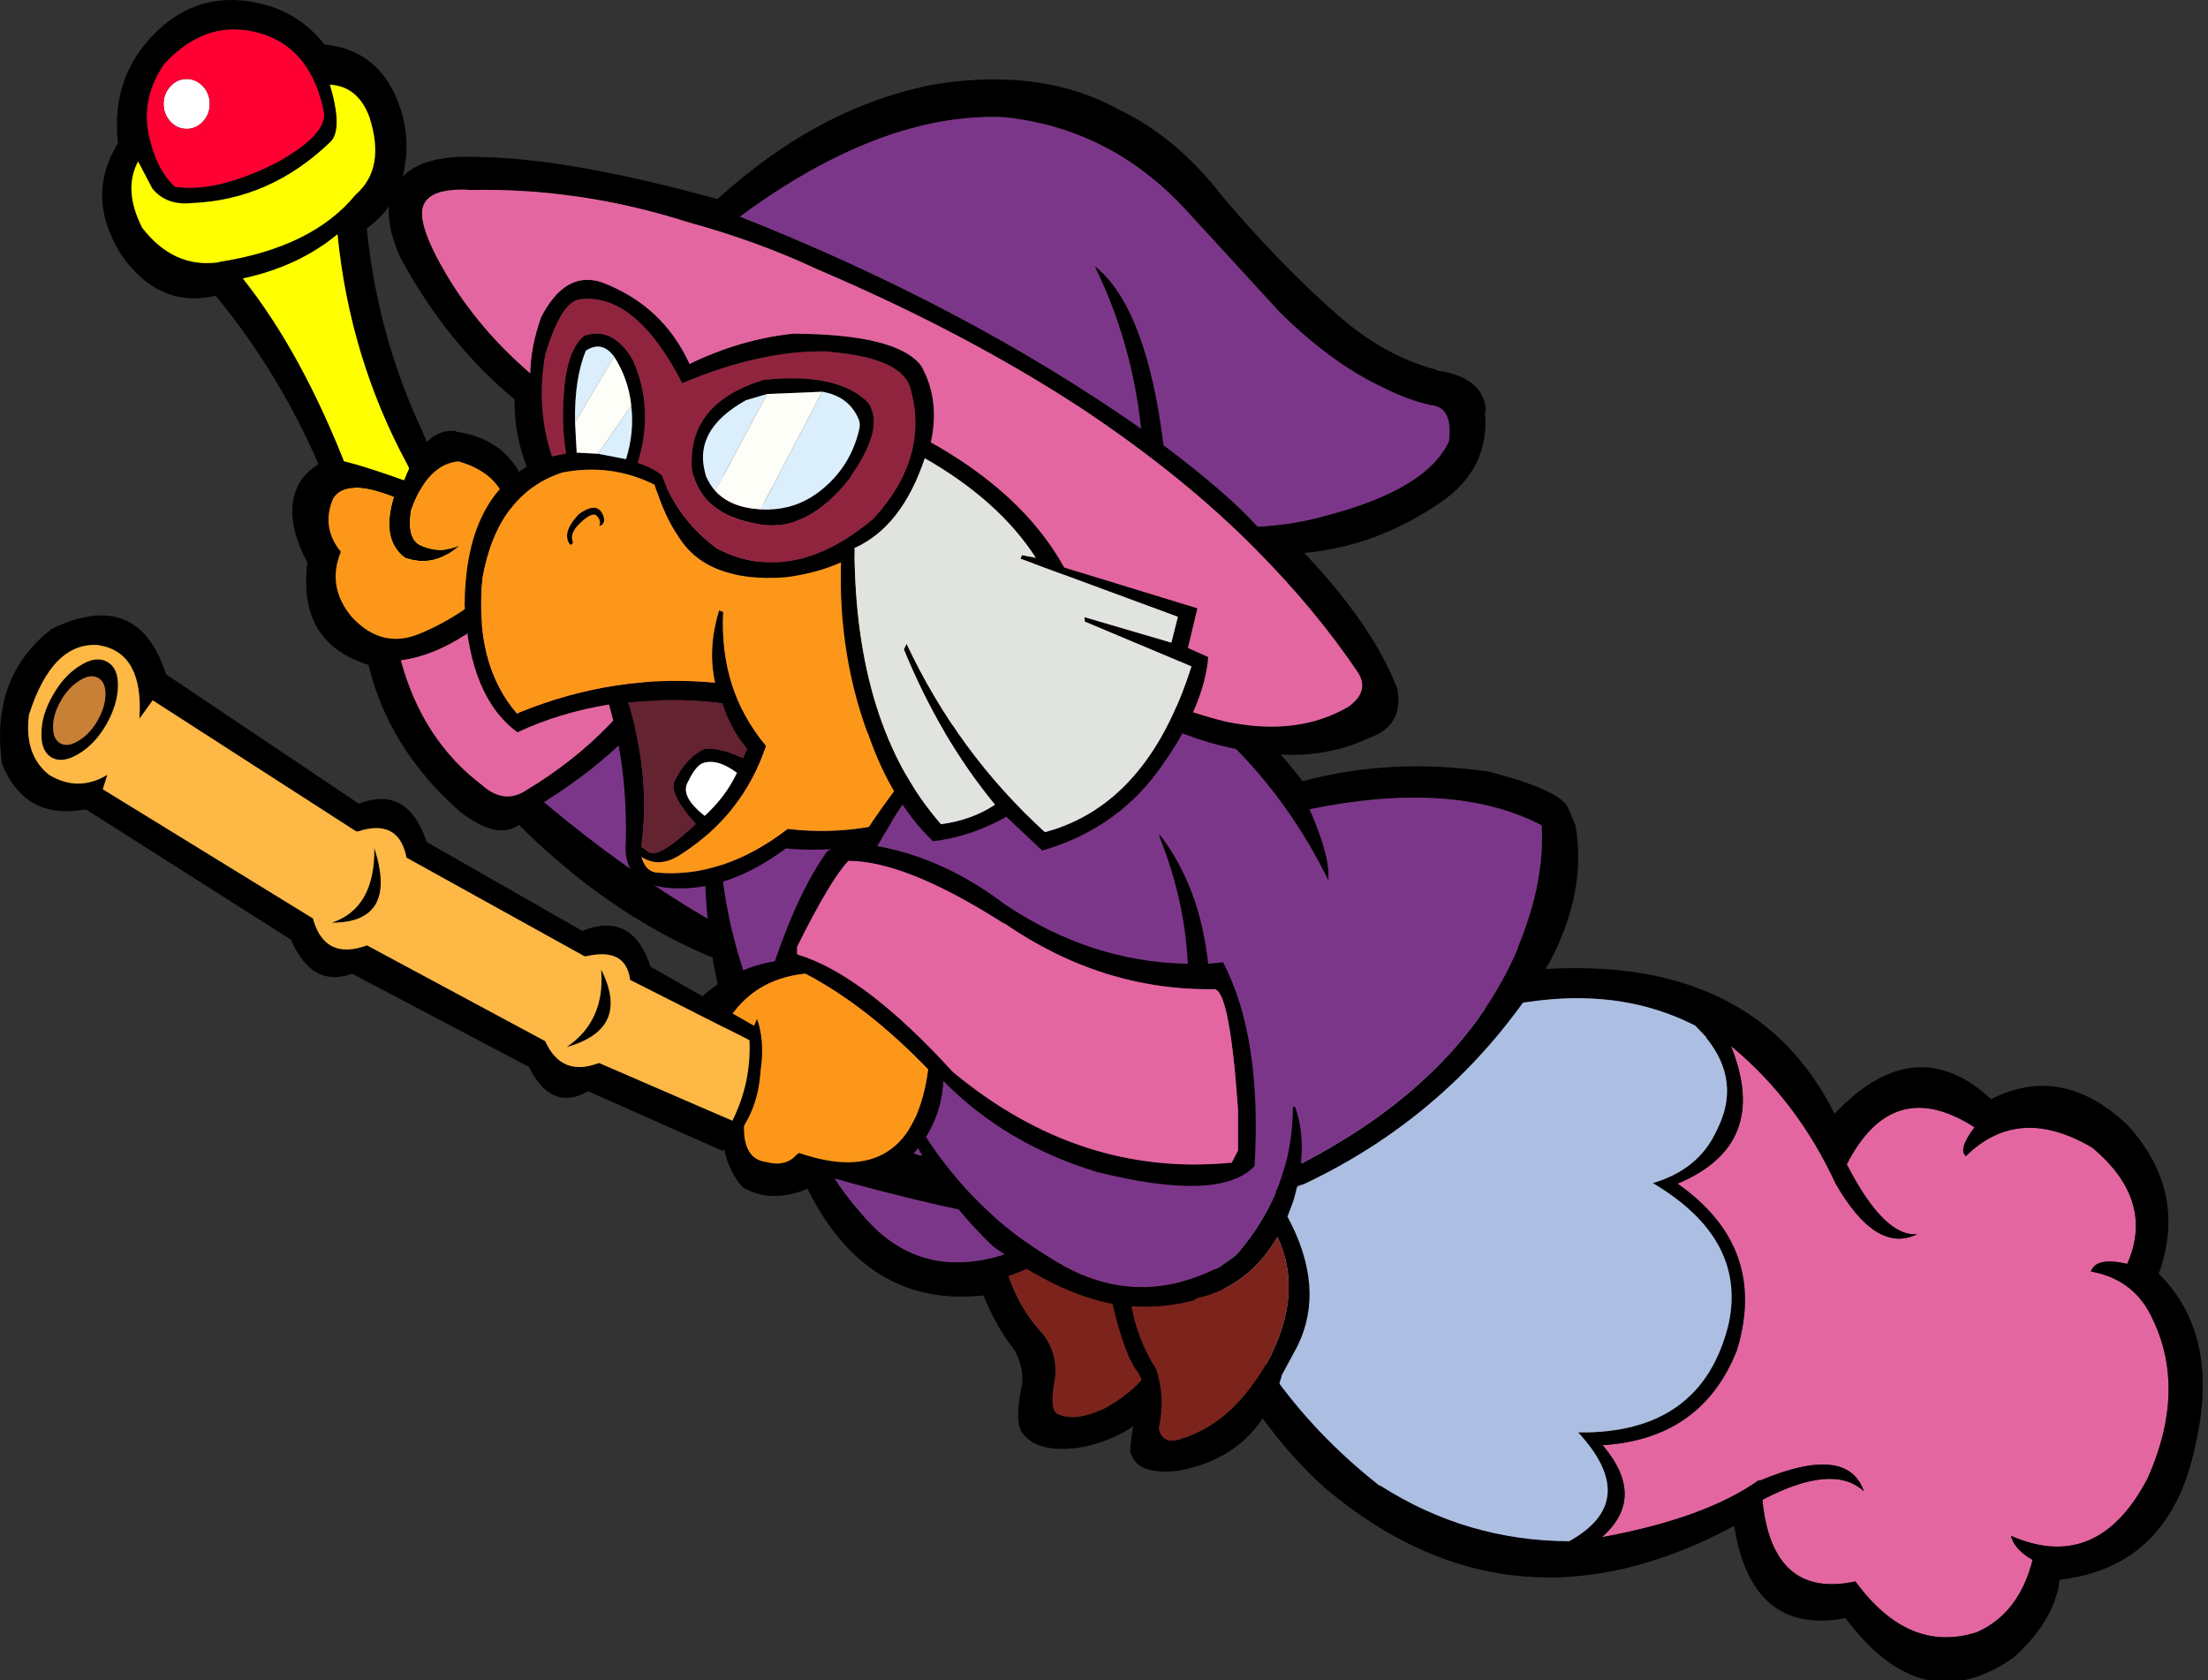 <?xml version="1.0" encoding="UTF-8" standalone="no"?>
<svg
   ffdec:objectType="frame"
   height="34.991"
   width="45.986"
   version="1.1"
   id="svg47"
   xmlns:xlink="http://www.w3.org/1999/xlink"
   xmlns="http://www.w3.org/2000/svg"
   xmlns:svg="http://www.w3.org/2000/svg"
   xmlns:ffdec="https://www.free-decompiler.com/flash">
  <rect width="100%" height="100%" fill="#333333" stroke="none"/>
  <g
     transform="translate(22.895,17.024)"
     id="g10">
    <use
       ffdec:characterId="59"
       height="114.35"
       transform="matrix(0.113,0,0,0.118,-20.77,-17.025)"
       width="71.8"
       xlink:href="#shape0"
       id="use1" />
    <use
       ffdec:characterId="60"
       height="71.8"
       transform="matrix(0.113,0,0,0.118,-6.496,4.679)"
       width="77.5"
       xlink:href="#shape1"
       id="use2" />
    <use
       ffdec:characterId="61"
       height="98.65"
       transform="matrix(0.113,0,0,0.118,-16.807,-8.053)"
       width="129.65"
       xlink:href="#shape2"
       id="use3" />
    <use
       ffdec:characterId="62"
       height="126"
       transform="matrix(0.113,0,0,0.118,-7.778,3.136)"
       width="272.2"
       xlink:href="#shape3"
       id="use4" />
    <use
       ffdec:characterId="63"
       height="109.55"
       transform="matrix(0.113,0,0,0.118,-8.225,-4.743)"
       width="161.05"
       xlink:href="#shape4"
       id="use5" />
    <use
       ffdec:characterId="64"
       height="79.65"
       transform="matrix(0.113,0,0,0.118,-4.398,4.223)"
       width="77.65"
       xlink:href="#shape5"
       id="use6" />
    <use
       ffdec:characterId="65"
       height="142.75"
       transform="matrix(0.113,0,0,0.118,-14.8,-15.368)"
       width="202.25"
       xlink:href="#shape6"
       id="use7" />
    <use
       ffdec:characterId="66"
       height="95.3"
       transform="matrix(0.113,0,0,0.118,-8.513,-3.362)"
       width="104.2"
       xlink:href="#shape7"
       id="use8" />
    <use
       ffdec:characterId="67"
       height="72.5"
       transform="matrix(0.113,0,0,0.118,-5.387,-7.866)"
       width="67.75"
       xlink:href="#shape8"
       id="use9" />
    <use
       ffdec:characterId="68"
       height="94.5"
       transform="matrix(0.113,0,0,0.118,-22.896,-4.21)"
       width="140.2"
       xlink:href="#shape9"
       id="use10" />
  </g>
  <defs
     id="defs47">
    <g
       id="shape0"
       transform="translate(35.9,57.15)">
      <path
         d="m -17.3,-41.9 q 1.25,1.3 1.25,3.1 0,1.8 -1.25,3.1 -1.25,1.3 -3,1.3 -1.75,0 -3,-1.3 -1.25,-1.3 -1.25,-3.1 0,-1.8 1.25,-3.1 1.25,-1.3 3,-1.3 1.75,0 3,1.3"
         fill="#ffffff"
         fill-rule="evenodd"
         stroke="none"
         id="path10" />
      <path
         d="m -17.3,-41.9 q -1.25,-1.3 -3,-1.3 -1.75,0 -3,1.3 -1.25,1.3 -1.25,3.1 0,1.8 1.25,3.1 1.25,1.3 3,1.3 1.75,0 3,-1.3 1.25,-1.3 1.25,-3.1 0,-1.8 -1.25,-3.1 m -10.1,8.1 q -1.15,-6.35 2.95,-12.05 8.2,-8.55 18.65,-5.15 8.55,2.95 10.8,13.6 0.7,4 -8.85,9.05 -11.05,5.3 -18.6,4.2 -3.55,-3.05 -4.95,-9.65"
         fill="#ff0033"
         fill-rule="evenodd"
         stroke="none"
         id="path11" />
      <path
         d="m -34,-30.1 1.05,-1.8 q -1.45,-11.85 7.3,-19.85 7.55,-6.85 17.8,-5 7.95,1.4 12.95,7.45 9.6,0.95 13.35,9.65 2.95,6.85 1,13.85 -1.6,5.6 -6.55,8.95 1.95,19 10.35,36.05 L 35.9,47.25 Q 33.2,56.1 24,57.1 L 17.15,56.8 5.1,27.3 Q -2.45,9.6 -14.95,-4.95 q -8.85,1.95 -15.1,-4.5 -2.6,-2.6 -4.15,-6.05 -3.45,-7.45 0.2,-14.6 m 4.75,1.45 q -2.8,5 0.75,11.7 5.8,7.2 14.1,6.1 l 0.25,-0.1 q 17.05,-2.55 25,-11.85 5.6,-4.65 2.5,-13.75 -2.1,-5.35 -7.25,-5.65 2.45,7.9 0.1,10.1 -11.1,10.25 -25.6,10.8 -4.7,0.45 -7.25,-2.6 l -2.6,-4.75 m 1.85,-5.15 q 1.4,6.6 4.95,9.65 7.55,1.1 18.6,-4.2 Q 5.7,-33.4 5,-37.4 2.75,-48.05 -5.8,-51 q -10.45,-3.4 -18.65,5.15 -4.1,5.7 -2.95,12.05 M 30.25,45.95 20.4,24.9 Q 9.75,6.05 7.5,-15.8 0.3,-10.1 -9.95,-8 1.05,5.25 9.45,26.1 l 10.2,24.35 q 7.95,1.7 10.6,-4.5"
         fill="#000000"
         fill-rule="evenodd"
         stroke="none"
         id="path12" />
      <path
         d="m -29.25,-28.65 2.6,4.75 q 2.55,3.05 7.25,2.6 14.5,-0.55 25.6,-10.8 2.35,-2.2 -0.1,-10.1 5.15,0.3 7.25,5.65 3.1,9.1 -2.5,13.75 -7.95,9.3 -25,11.85 l -0.25,0.1 q -8.3,1.1 -14.1,-6.1 -3.55,-6.7 -0.75,-11.7 m 59.5,74.6 q -2.65,6.2 -10.6,4.5 L 9.45,26.1 Q 1.05,5.25 -9.95,-8 0.3,-10.1 7.5,-15.8 9.75,6.05 20.4,24.9 l 9.85,21.05"
         fill="#ffff00"
         fill-rule="evenodd"
         stroke="none"
         id="path13" />
    </g>
    <g
       id="shape1"
       transform="translate(27.75,-1.1)">
      <path
         d="m 13,42.4 q 2.15,5.8 5.7,9.5 3.55,3.7 2.85,8.75 -1.1,5.55 0.6,6.1 3.1,1.4 8.5,-1 9.45,-4.85 12.15,-14.3 8.8,-18 -13.6,-22.2 -4.35,9.2 -16.2,13.15 m -40.65,-35 q 5.1,14.95 13.5,23.9 10.45,12.2 26.6,7.2 Q 27.6,31 29,18.25 q 0.65,-2.65 0.5,-6.1 h 0.05 q 3.4,8.15 1.2,14.2 Q 58.2,30.4 46,56.2 43.35,64.9 36.4,68.65 31.75,71.75 25.8,72.7 18.1,73.6 15.5,70 14.1,68 15.4,62 l 0.05,-0.25 Q 15.95,58.85 14.2,55.6 10.65,51.2 8.4,45.8 -13.3,48.05 -24.2,26.65 -28.15,17 -27.7,7.4 h 0.05"
         fill="#000000"
         fill-rule="evenodd"
         stroke="none"
         id="path14" />
      <path
         d="M 29.5,12.15 Q 29.65,15.6 29,18.25 27.6,31 12.45,38.5 -3.7,43.5 -14.15,31.3 -22.55,22.35 -27.65,7.4 9.7,-7.25 29.5,12.15"
         fill="#7c3689"
         fill-rule="evenodd"
         stroke="none"
         id="path15" />
      <path
         d="m 13,42.4 q 11.85,-3.95 16.2,-13.15 22.4,4.2 13.6,22.2 -2.7,9.45 -12.15,14.3 -5.4,2.4 -8.5,1 -1.7,-0.55 -0.6,-6.1 Q 22.25,55.6 18.7,51.9 15.15,48.2 13,42.4"
         fill="#7c241c"
         fill-rule="evenodd"
         stroke="none"
         id="path16" />
    </g>
    <g
       id="shape2"
       transform="translate(121.8,85.85)">
      <path
         d="m -16.95,12.65 -5.55,0.15 h -0.25 q -31.15,-4.3 -57.3,-29.1 -3.9,2.75 -10.75,-2.25 -13.2,-11.1 -16.95,-25.95 l -0.05,-0.05 q -12.95,-3.85 -11.25,-17.7 l 0.05,-0.3 q -3.45,-6.2 -2.65,-10.9 0.8,-4.75 5.8,-7.1 l 1.5,-0.25 q 2.75,0.15 13.15,3.7 3.8,-9.3 9.4,-8.7 l 0.2,0.1 q 10.15,1.45 13.05,10.4 l 0.1,0.25 q 4.2,2.1 3.4,8.25 15.6,-12.9 32.1,-14.4 11.6,3.55 14.4,13.9 1.6,2.8 -1.1,5.65 11.25,18.5 24.1,28.35 l 2.6,3.1 q -21.7,-13.6 -30.7,-29.4 l -0.05,-0.1 q -8.05,1.55 -15.95,14.1 -6.75,13.85 -25.75,25.3 29.7,23.85 58.45,32.95 m -16.1,-76.45 q 2.6,-1.9 0.25,-6.75 -4.6,-6.45 -11.4,-8.4 l -0.2,0.15 q -17.85,4.9 -32.15,17.75 -13.7,14.35 -25.25,15.7 4,14.1 15,22.05 4.05,3.45 8.1,0.9 17.3,-10 25.75,-25.35 l 0.2,-0.25 q 9.25,-12.75 19.7,-15.8 m -49.1,-8.85 q -1.8,-5.85 -9.05,-7.8 -5.75,0.55 -8.7,8.65 -0.9,5.45 2.2,6.35 3.3,1.3 6.6,-0.1 -4.6,3.95 -9.95,2.1 -4.45,-3.2 -2.05,-10.7 -8.9,-3.4 -11.2,0.3 -2.2,5.1 1.45,9.35 -2.65,6.2 2.05,11.55 5.5,5.65 12.4,2.95 10.75,-4.25 18.8,-13.55 1.35,-4.8 -2.55,-9.1"
         fill="#000000"
         fill-rule="evenodd"
         stroke="none"
         id="path17" />
      <path
         d="M -16.95,12.65 Q -45.7,3.55 -75.4,-20.3 q 19,-11.45 25.75,-25.3 7.9,-12.55 15.95,-14.1 l 0.05,0.1 q 9,15.8 30.7,29.4 Q 9.6,-15.85 7.6,-2.25 l 0.1,0.2 q -0.25,13.2 -24.65,14.7"
         fill="#7c3689"
         fill-rule="evenodd"
         stroke="none"
         id="path18" />
      <path
         d="m -33.05,-63.8 q -10.45,3.05 -19.7,15.8 l -0.2,0.25 q -8.45,15.35 -25.75,25.35 -4.05,2.55 -8.1,-0.9 -11,-7.95 -15,-22.05 11.55,-1.35 25.25,-15.7 14.3,-12.85 32.15,-17.75 l 0.2,-0.15 q 6.8,1.95 11.4,8.4 2.35,4.85 -0.25,6.75"
         fill="#e466a1"
         fill-rule="evenodd"
         stroke="none"
         id="path19" />
      <path
         d="m -82.15,-72.65 q 3.9,4.3 2.55,9.1 -8.05,9.3 -18.8,13.55 -6.9,2.7 -12.4,-2.95 -4.7,-5.35 -2.05,-11.55 -3.65,-4.25 -1.45,-9.35 2.3,-3.7 11.2,-0.3 -2.4,7.5 2.05,10.7 5.35,1.85 9.95,-2.1 -3.3,1.4 -6.6,0.1 -3.1,-0.9 -2.2,-6.35 2.95,-8.1 8.7,-8.65 7.25,1.95 9.05,7.8"
         fill="#fd971a"
         fill-rule="evenodd"
         stroke="none"
         id="path20" />
    </g>
    <g
       id="shape3"
       transform="translate(136.1,63)">
      <path
         d="m 94.05,-34.9 q -3.1,3.9 -1.6,5.1 9.7,-9.2 23.3,-1.5 11.6,9.3 6.45,20.5 -5.8,-1.25 -6.7,1.35 7.6,1.3 11,7.65 l 0.25,0.5 q 6.5,12.65 -0.8,28.35 -9.2,16.85 -25.2,10.15 0.65,2.45 4,4.25 Q 102.25,50.9 94.5,54.2 81.9,58.1 72.1,45.25 56.75,48.4 54.95,30.85 68,24.3 73.65,29.35 q -3,-8.4 -19.15,-1.9 L 54.25,27.4 q -9.85,6.7 -28.9,10.05 8.35,-7 0.15,-16.25 18.3,-1.1 24.75,-16.75 5.8,-18.2 -10.95,-29.4 17.2,-6.85 9.85,-24.3 12.2,9.6 19.3,24.3 7.5,12.5 15.05,8.9 -6.05,0.6 -13,-12.3 8.45,-15.85 23.55,-6.55"
         fill="#e466a1"
         fill-rule="evenodd"
         stroke="none"
         id="path21" />
      <path
         d="m 94.05,-34.9 q -15.1,-9.3 -23.55,6.55 6.95,12.9 13,12.3 -7.55,3.6 -15.05,-8.9 -7.1,-14.7 -19.3,-24.3 7.35,17.45 -9.85,24.3 16.75,11.2 10.95,29.4 Q 43.8,20.1 25.5,21.2 33.7,30.45 25.35,37.45 44.4,34.1 54.25,27.4 l 0.25,0.05 q 16.15,-6.5 19.15,1.9 -5.65,-5.05 -18.7,1.5 1.8,17.55 17.15,14.4 9.8,12.85 22.4,8.95 7.75,-3.3 10.25,-12.75 -3.35,-1.8 -4,-4.25 16,6.7 25.2,-10.15 7.3,-15.7 0.8,-28.35 l -0.25,-0.5 q -3.4,-6.35 -11,-7.65 0.9,-2.6 6.7,-1.35 5.15,-11.2 -6.45,-20.5 -13.6,-7.7 -23.3,1.5 -1.5,-1.2 1.6,-5.1 m -223.8,-15.65 -0.25,-2.75 q 56.15,18.6 81.25,13 14.8,-16.45 63,-22.4 l 1,-0.15 q 38.55,-2.05 53,25.55 14.9,-15 28.85,-2.55 13.05,-6.4 25.15,4.55 11.2,11.8 5.75,26.25 11.45,10.85 6.75,30.25 -4.55,21.45 -24.95,23.75 h -0.05 q -0.95,7.2 -8.4,13.65 Q 84.5,70.05 70.25,51.7 L 69.8,51.8 Q 52.9,54.6 49.75,35.45 8.7,56.55 -25.75,28.7 -44,12.85 -53.05,-14.95 l -0.05,-0.1 h -0.15 q -34.7,-1.6 -82.85,-16.65 1.5,-1.7 2.65,-3.55 43,14.85 81,16.95 h 0.05 l 0.2,-0.35 q 4.2,-7.95 2.95,-17.85 -40.25,2.7 -80.5,-14.05 m 174.3,-0.2 0.5,0.45 -0.45,-0.5 -2.05,-2.05 q -12.7,-6.2 -28.55,-4.45 -38.55,4.6 -59.5,21 3.4,9.75 -2.85,19.55 l -0.05,0.25 q 9.1,27 32.65,44.75 l 0.3,0.1 q 15.95,9.75 34.8,9.8 13.3,-7.1 1.65,-19.2 22.85,0.3 27.75,-19.25 3.3,-14.95 -14,-24.75 8.5,-2.4 11.75,-9.25 l 0.05,-0.1 q 4.6,-8.6 -2,-16.35"
         fill="#000000"
         fill-rule="evenodd"
         stroke="none"
         id="path22" />
      <path
         d="m 44.6,-50.8 -0.05,0.05 q 6.6,7.75 2,16.35 l -0.05,0.1 q -3.25,6.85 -11.75,9.25 17.3,9.8 14,24.75 Q 43.85,19.25 21,18.95 32.65,31.05 19.35,38.15 0.5,38.1 -15.45,28.35 l -0.3,-0.1 Q -39.3,10.5 -48.4,-16.5 l 0.05,-0.25 q 6.25,-9.8 2.85,-19.55 20.95,-16.4 59.5,-21 15.85,-1.75 28.55,4.45 l 2.05,2.05"
         fill="#acbfe3"
         fill-rule="evenodd"
         stroke="none"
         id="path23" />
      <path
         d="m -133.45,-35.25 q 4.05,-6.55 3.7,-15.3 40.25,16.75 80.5,14.05 1.25,9.9 -2.95,17.85 l -0.2,0.35 h -0.05 q -38,-2.1 -81,-16.95"
         fill="#fdb845"
         fill-rule="evenodd"
         stroke="none"
         id="path24" />
    </g>
    <g
       id="shape4"
       transform="translate(80.5,54.75)">
      <path
         d="m 78.7,-16.25 1.35,3.1 Q 82.2,-1.5 75.25,11.05 58.7,37.2 29.9,50.2 L 28,50.6 29.5,50.4 Q 11.05,55.9 -12,54.55 l -19.5,-1.95 -8.25,-1.3 q -10.05,-1.55 -17.8,-7.25 -5.95,-4.4 -14.05,-14.4 -8.9,-11.75 -8.9,-39.6 v -0.15 q 7.2,-54.75 65.25,-42.35 29.35,11.65 45,31.5 16.2,-4.2 34.35,-1.7 l 0.4,0.1 q 12.9,3.3 14.2,6.3 M 69.4,8.6 69.45,8.3 q 5,-11.55 4.35,-21.5 h -0.05 q -16.1,-8 -42.7,-2.8 3.9,8.45 3.45,12.55 -13.85,-27.15 -43.75,-41.75 -22.45,-9 -46.5,-0.8 -19.3,13.9 -21.5,41.3 4.5,35.15 30.7,47.9 l 5.8,1.85 q 18.3,3.7 35.85,3.8 14.9,0.1 34.9,-2.5 L 30.15,46.2 Q 59.15,31.65 69.4,8.6"
         fill="#000000"
         fill-rule="evenodd"
         stroke="none"
         id="path25" />
      <path
         d="M 69.4,8.6 Q 59.15,31.65 30.15,46.2 L 30,46.35 q -20,2.6 -34.9,2.5 -17.55,-0.1 -35.85,-3.8 l -5.8,-1.85 q -26.2,-12.75 -30.7,-47.9 2.2,-27.4 21.5,-41.3 24.05,-8.2 46.5,0.8 29.9,14.6 43.75,41.75 0.45,-4.1 -3.45,-12.55 26.6,-5.2 42.7,2.8 h 0.05 q 0.65,9.95 -4.35,21.5 L 69.4,8.6"
         fill="#7c3689"
         fill-rule="evenodd"
         stroke="none"
         id="path26" />
    </g>
    <g
       id="shape5"
       transform="translate(38.8,-0.2)">
      <path
         d="m 35.8,15.45 q 0,14.65 -10.35,26.1 l -0.7,0.55 -2.45,1.65 q -15.8,7.7 -30.7,-1.3 l -0.35,-0.2 Q -28.2,31.15 -38.15,9.5 -8.65,-11.75 35.8,15.45"
         fill="#7c3689"
         fill-rule="evenodd"
         stroke="none"
         id="path27" />
      <path
         d="m 10.55,61.7 0.05,0.05 q 1.7,5 0.55,10.3 v 0.4 q 0.8,2.85 4.4,1.5 Q 25.2,71 31.75,59.4 l 0.1,-0.25 q 5.75,-11.3 1.1,-20.7 -5.3,8.75 -15,10.85 l -0.3,0.3 Q 12,51.1 6.1,50.7 q 1.05,5.75 4.45,11 M -38.15,9.5 q 9.95,21.65 29.4,32.75 l 0.35,0.2 q 14.9,9 30.7,1.3 l 2.45,-1.65 0.7,-0.55 Q 35.8,30.1 35.8,15.45 h 0.4 q 2.65,7.1 -0.35,16.75 l -1.05,2.65 q 7.05,12.55 1.9,22.75 l -2.9,5.15 Q 29.65,77.1 14.7,79.7 7.05,80.55 5.9,76.5 L 5.8,76.45 Q 6.05,71.55 7.6,68.2 9.15,64.8 6.95,61.95 4.75,59.05 2.55,50.25 -7.6,48.45 -19.65,39.95 -34.7,26.05 -38.8,8.1 l 0.65,1.4"
         fill="#000000"
         fill-rule="evenodd"
         stroke="none"
         id="path28" />
      <path
         d="M 10.55,61.7 Q 7.15,56.45 6.1,50.7 12,51.1 17.65,49.6 l 0.3,-0.3 q 9.7,-2.1 15,-10.85 4.65,9.4 -1.1,20.7 l -0.1,0.25 Q 25.2,71 15.55,73.95 q -3.6,1.35 -4.4,-1.5 v -0.4 Q 12.3,66.75 10.6,61.75 L 10.55,61.7"
         fill="#7c241c"
         fill-rule="evenodd"
         stroke="none"
         id="path29" />
    </g>
    <g
       id="shape6"
       transform="translate(104.1,126.35)">
      <path
         d="m 42.8,-103.4 0.15,0.15 17.2,17.95 q 9.7,9.2 19.4,13.45 4,1.95 8.35,2.95 4.2,0.25 3.45,6.35 -4,8.55 -22.9,13.25 -5.75,1.55 -12.4,1.9 -5.6,-5.95 -17.35,-14.4 -3.15,-24.3 -12.65,-31.6 6.85,13.4 8.55,28.7 -32.25,-21.6 -74,-37.45 25.95,-18.35 48.5,-17.6 19.75,1.9 33.7,16.35"
         fill="#7c3689"
         fill-rule="evenodd"
         stroke="none"
         id="path30" />
      <path
         d="m 42.8,-103.4 q -13.95,-14.45 -33.7,-16.35 -22.55,-0.75 -48.5,17.6 41.75,15.85 74,37.45 -1.7,-15.3 -8.55,-28.7 9.5,7.3 12.65,31.6 11.75,8.45 17.35,14.4 6.65,-0.35 12.4,-1.9 18.9,-4.7 22.9,-13.25 0.75,-6.1 -3.45,-6.35 -4.35,-1 -8.35,-2.95 -9.7,-4.25 -19.4,-13.45 l -17.2,-17.95 -0.15,-0.15 m -12.35,-17.65 q 10.6,4.8 19.1,15.3 10.35,11.75 21,20.75 8.7,7.4 18.35,9.85 l 0.2,0.15 q 8.5,1.15 9.05,7 l -0.2,0.35 q 0.95,9.9 -8.05,15.85 -11.75,7.8 -25.25,9 12.75,12.9 17.15,24 1.25,6.45 -5.15,8.65 -7.9,3.5 -16.75,2.9 -8.95,-0.5 -17.1,-3.5 -9.55,-3.2 -17.2,-8.2 -5.7,15.45 -32.1,25.1 -12,4.3 -24.4,3.2 -10.25,7.3 -20.2,7.05 -10,-0.25 -9.3,-8.05 0.35,-13.1 -3.1,-24.4 -9.2,1.45 -16.85,4.9 -8.85,-6.15 -9.75,-22.5 0.15,-17.95 11.45,-24.35 -2.35,-5.85 -2.25,-11.9 -12.4,-9.8 -20.95,-24.85 -4.55,-9.5 0.1,-14.25 4,-4.25 14.75,-3.65 16.35,0.25 43.5,7.4 19.15,-16.65 40.65,-20.35 19.5,-2.8 33.3,4.55 m -4.5,97.95 q 12.15,7.3 24.35,10.1 13.2,2.6 22.55,-2.7 4,-2.8 1.55,-6.2 Q 66.75,-32.75 55.9,-43.25 42.6,-56.2 23.7,-68.25 2.25,-81.7 -25.2,-92.9 q -10.9,-4.9 -23.65,-8.25 -20.05,-6.15 -40.5,-5.7 l -0.25,-0.05 q -7,-0.25 -8.15,2.9 -1.15,3.2 4.25,12 6,9.7 15.5,17.5 0.05,-4.65 2,-9.9 4.4,-8.2 11.05,-6.2 11.35,4.05 16.3,14.45 9.35,-4.35 19.1,-5.35 19.35,0.1 23.65,5.75 3.65,6.3 1.5,14.4 19.15,9.65 24.8,22.35 4.3,8.1 5.55,15.9 M 22.9,-21 Q 20.5,-31.7 15.2,-40.4 9.6,-50.65 -5.15,-58.25 -11.45,-40.8 -31,-38.5 q -14.5,1 -19.75,-7.25 -2.45,-3.35 -4.35,-9.1 -8.05,-3.8 -16.95,-2.15 -11.95,3.7 -14.75,18.6 -1.6,15.1 6.35,23.95 l 0.55,-0.25 q 17.6,-6.85 35.95,-5.2 -1.4,-6.1 0.75,-12.75 l 0.75,0.25 q -0.7,13.9 7.9,23.65 -4.2,12.05 -15.6,19.1 -4.05,2.6 -7.35,0.5 0.7,2.45 2.65,2.75 12.35,1.1 24.3,-7.7 18.9,2.15 36.45,-8.6 11.95,-8.5 17,-18.3 m -45.65,-57.35 q -12.4,-0.4 -27.25,5.6 -8.65,-16.1 -18.95,-14.8 -3.4,0.5 -6.3,9.8 -1.7,9.4 1.25,17.9 l 2.6,-0.5 q -0.85,-4.8 -0.45,-10.15 0.5,-8.15 3.85,-10.65 5.25,-1.65 8.9,4.3 4,8.65 0.9,18.15 2.65,0.8 4.4,2.15 l 0.05,0.05 q 2.9,7.75 10.15,12.9 13.75,6.85 28.8,-5.2 10.3,-10.7 6.95,-22.75 -1.3,-5.6 -14.7,-6.7 l -0.2,-0.1 m -12.8,27.85 q 6.45,0.4 11.5,-3.65 5.15,-4.1 6.7,-10.55 0.2,-0.95 -0.15,-1.75 -1.8,-4 -6.7,-4.8 l -10.15,0.4 -3.9,1.1 q -10.05,5.35 -7.35,13.4 0.65,1.45 1.7,2.6 2.8,2.95 8.35,3.25 m 16.8,-6.1 -0.3,0.55 q -7.8,9.5 -16.55,8.25 l -1,-0.2 q -10,-1.8 -11.6,-9.5 -0.95,-11.7 13.25,-15.85 13.6,-1.35 19.2,4 3.15,4.3 -3,12.75 m -43.8,-20.85 q -2.25,-2.9 -5.2,-1.05 -2.15,4.95 -2,12.65 l 0.3,5.35 3.95,0.2 5.15,0.95 q 1.55,-4.8 0.95,-9.45 v -0.15 q -0.55,-4.65 -3.15,-8.5 m -8,33.3 q -1.85,-2.05 1.45,-5.45 3.5,-2.45 4.55,0.25 l 0.05,0.1 q 0.45,1.45 -0.85,1.75 0.55,-0.95 -0.45,-1.9 -0.8,-0.7 -3.1,1.4 -2,1.85 -1.2,3.4 l -0.45,0.45 m 19.05,41.8 q 1.85,-3.8 4.85,-5.5 1.8,-1.3 7.85,1.3 L -38,-8.2 q -3.3,-3.85 -4.6,-8.05 -8.2,-1.05 -17.35,-0.15 4.2,13.35 2.4,25.45 l 1.5,1.05 0.1,-0.05 q 1.7,1 8.45,-5 -4.75,-5.05 -4,-7.4 m 5.15,-3.3 q -1.25,0.6 -2.5,3.1 -1.75,2.6 3,6.15 3.85,-3.35 5.95,-7.6 -3.75,-2.65 -6.45,-1.65"
         fill="#000000"
         fill-rule="evenodd"
         stroke="none"
         id="path31" />
      <path
         d="m 22.9,-21 q -5.05,9.8 -17,18.3 -17.55,10.75 -36.45,8.6 -11.95,8.8 -24.3,7.7 -1.95,-0.3 -2.65,-2.75 3.3,2.1 7.35,-0.5 11.4,-7.05 15.6,-19.1 -8.6,-9.75 -7.9,-23.65 l -0.75,-0.25 q -2.15,6.65 -0.75,12.75 -18.35,-1.65 -35.95,5.2 l -0.55,0.25 q -7.95,-8.85 -6.35,-23.95 2.8,-14.9 14.75,-18.6 8.9,-1.65 16.95,2.15 1.9,5.75 4.35,9.1 5.25,8.25 19.75,7.25 19.55,-2.3 25.85,-19.75 14.75,7.6 20.35,17.85 5.3,8.7 7.7,19.4 m -93.45,-23.15 0.45,-0.45 q -0.8,-1.55 1.2,-3.4 2.3,-2.1 3.1,-1.4 1,0.95 0.45,1.9 1.3,-0.3 0.85,-1.75 l -0.05,-0.1 q -1.05,-2.7 -4.55,-0.25 -3.3,3.4 -1.45,5.45"
         fill="#fd971a"
         fill-rule="evenodd"
         stroke="none"
         id="path32" />
      <path
         d="M 25.95,-23.1 Q 24.7,-30.9 20.4,-39 14.75,-51.7 -4.4,-61.35 q 2.15,-8.1 -1.5,-14.4 -4.3,-5.65 -23.65,-5.75 -9.75,1 -19.1,5.35 -4.95,-10.4 -16.3,-14.45 -6.65,-2 -11.05,6.2 -1.95,5.25 -2,9.9 -9.5,-7.8 -15.5,-17.5 -5.4,-8.8 -4.25,-12 1.15,-3.15 8.15,-2.9 l 0.25,0.05 q 20.45,-0.45 40.5,5.7 12.75,3.35 23.65,8.25 27.45,11.2 48.9,24.65 18.9,12.05 32.2,25 10.85,10.5 18.5,21.35 2.45,3.4 -1.55,6.2 -9.35,5.3 -22.55,2.7 -12.2,-2.8 -24.35,-10.1"
         fill="#e466a1"
         fill-rule="evenodd"
         stroke="none"
         id="path33" />
      <path
         d="m -22.75,-78.35 0.2,0.1 q 13.4,1.1 14.7,6.7 3.35,12.05 -6.95,22.75 -15.05,12.05 -28.8,5.2 -7.25,-5.15 -10.15,-12.9 l -0.05,-0.05 q -1.75,-1.35 -4.4,-2.15 3.1,-9.5 -0.9,-18.15 -3.65,-5.95 -8.9,-4.3 -3.35,2.5 -3.85,10.65 -0.4,5.35 0.45,10.15 l -2.6,0.5 q -2.95,-8.5 -1.25,-17.9 2.9,-9.3 6.3,-9.8 10.3,-1.3 18.95,14.8 14.85,-6 27.25,-5.6 m 4,21.75 q 6.15,-8.45 3,-12.75 -5.6,-5.35 -19.2,-4 -14.2,4.15 -13.25,15.85 1.6,7.7 11.6,9.5 l 1,0.2 q 8.75,1.25 16.55,-8.25 l 0.3,-0.55"
         fill="#90243e"
         fill-rule="evenodd"
         stroke="none"
         id="path34" />
      <path
         d="m -24.2,-71.25 q 4.9,0.8 6.7,4.8 0.35,0.8 0.15,1.75 -1.55,6.45 -6.7,10.55 -5.05,4.05 -11.5,3.65 l 11.35,-20.75 m -19.7,17.5 q -1.05,-1.15 -1.7,-2.6 -2.7,-8.05 7.35,-13.4 l 3.9,-1.1 -9.55,17.1 m -25.85,-12.1 q -0.15,-7.7 2,-12.65 2.95,-1.85 5.2,1.05 l -7.2,11.6 m 10.35,-2.95 q 0.6,4.65 -0.95,9.45 l -5.15,-0.95 6.1,-8.5"
         fill="#dbeefb"
         fill-rule="evenodd"
         stroke="none"
         id="path35" />
      <path
         d="m -35.55,-50.5 q -5.55,-0.3 -8.35,-3.25 l 9.55,-17.1 10.15,-0.4 -11.35,20.75 m -27,-26.95 q 2.6,3.85 3.15,8.5 v 0.15 l -6.1,8.5 -3.95,-0.2 -0.3,-5.35 7.2,-11.6"
         fill="#fefef8"
         fill-rule="evenodd"
         stroke="none"
         id="path36" />
      <path
         d="m -51.5,-2.35 q -0.75,2.35 4,7.4 -6.75,6 -8.45,5 l -0.1,0.05 -1.5,-1.05 q 1.8,-12.1 -2.4,-25.45 9.15,-0.9 17.35,0.15 1.3,4.2 4.6,8.05 l -0.8,1.65 q -6.05,-2.6 -7.85,-1.3 -3,1.7 -4.85,5.5"
         fill="#642330"
         fill-rule="evenodd"
         stroke="none"
         id="path37" />
      <path
         d="m -46.35,-5.65 q 2.7,-1 6.45,1.65 -2.1,4.25 -5.95,7.6 -4.75,-3.55 -3,-6.15 1.25,-2.5 2.5,-3.1"
         fill="#ffffff"
         fill-rule="evenodd"
         stroke="none"
         id="path38" />
    </g>
    <g
       id="shape7"
       transform="translate(75.1,2.65)">
      <path
         d="M -17.45,2.65 -16.4,2 Q -2.25,-5.15 7.3,-1.35 15.6,2.3 11.5,28.7 l -0.05,0.25 -0.2,0.1 q 4.75,11.3 5.3,22.6 H 16.3 Q -1.45,51.3 -17.2,41.15 -28.55,32.95 -40.7,30.9 -31.55,15.3 -17.45,2.65"
         fill="#7c3689"
         fill-rule="evenodd"
         stroke="none"
         id="path39" />
      <path
         d="m -17.45,2.65 q -14.1,12.65 -23.25,28.25 12.15,2.05 23.5,10.25 15.75,10.15 33.5,10.5 h 0.25 Q 16,40.35 11.25,29.05 l 0.2,-0.1 q 7.35,9.25 8.85,22.7 l 2.75,-0.25 q 7.2,13.25 5.8,36 H 28.8 q -6.35,6.4 -29,1 -16.85,-4.9 -28.3,-16.05 -0.4,7.35 -5.7,13.05 -6.15,5.9 -14.95,3.85 l -0.35,0.1 q -9.05,5.4 -15.65,1.95 l -0.3,-0.15 q -5.1,-5.45 -3.6,-16.1 -9.9,-9.8 -3.6,-17.9 5.95,-4.8 12.9,-5.9 l 0.2,-0.05 q 4.45,-12.5 9.65,-19.4 l 0.35,-0.2 q 2.5,-1.45 4.85,-0.65 h 0.15 q 13.1,-20 27.1,-28.3 m 38.8,53.5 H 21.3 Q 0.8,56.4 -17.15,44.6 l -0.3,-0.1 q -17.9,-10.95 -28.55,-11 -3.3,3.3 -9.45,15.15 V 50 q 12.25,3.5 28.7,20.75 23.45,18.65 51.4,16 L 25.8,84.6 V 77.4 Q 24.25,56 21.35,56.15 m -88.3,14.5 4.1,-9.25 q 2.7,7.25 -2.35,18.85 l -0.05,0.2 q -0.1,5.7 4.15,6.2 3.55,0.9 5.55,-1.3 l 0.45,-0.3 q 20.75,6.85 23.8,-14.75 -11.35,-11.25 -22.65,-16.9 -9.65,0.95 -14.5,8.6 -1.95,5.8 1.5,8.65"
         fill="#000000"
         fill-rule="evenodd"
         stroke="none"
         id="path40" />
      <path
         d="M 21.35,56.15 Q 24.25,56 25.8,77.4 v 7.2 l -1.15,2.15 Q -3.3,89.4 -26.75,70.75 -43.2,53.5 -55.45,50 V 48.65 Q -49.3,36.8 -46,33.5 q 10.65,0.05 28.55,11 l 0.3,0.1 Q 0.8,56.4 21.3,56.15 h 0.05"
         fill="#e466a1"
         fill-rule="evenodd"
         stroke="none"
         id="path41" />
      <path
         d="m -66.95,70.65 q -3.45,-2.85 -1.5,-8.65 4.85,-7.65 14.5,-8.6 11.3,5.65 22.65,16.9 -3.05,21.6 -23.8,14.75 l -0.45,0.3 q -2,2.2 -5.55,1.3 -4.25,-0.5 -4.15,-6.2 l 0.05,-0.2 q 5.05,-11.6 2.35,-18.85 l -4.1,9.25"
         fill="#fd971a"
         fill-rule="evenodd"
         stroke="none"
         id="path42" />
    </g>
    <g
       id="shape8"
       transform="translate(33.85,36.25)">
      <path
         d="m -22.2,0.75 0.5,-1 Q -12.25,19 3.8,33 22.75,28.15 30.8,3.75 l -19.65,-7.9 -0.05,-0.8 16,4.5 1.2,-4.55 -29,-10.25 0.25,-0.65 2.6,0.5 q -6.8,-10.1 -20.5,-17.6 -4.2,12.1 -12.95,15.85 0.1,31.4 15.95,48.75 Q -9.6,30.85 -5.4,28.15 -15.5,16.4 -22.2,0.75 M -33.65,-17.4 q 9.65,-4.65 15.55,-18.85 17.85,9.35 25.45,22.55 l 24.55,7.2 -1.75,7 3.75,1.6 q -0.8,9.1 -9.35,20.25 -7.9,10.2 -21.25,13.9 L -3.3,30.3 q -6.8,3.6 -13.55,4.3 -7.7,-7.15 -11.95,-19 l -0.15,-0.25 q -5.8,-15.25 -4.7,-32.75"
         fill="#000000"
         fill-rule="evenodd"
         stroke="none"
         id="path43" />
      <path
         d="m -22.2,0.75 q 6.7,15.65 16.8,27.4 -4.2,2.7 -9.95,3.45 -15.85,-17.35 -15.95,-48.75 8.75,-3.75 12.95,-15.85 13.7,7.5 20.5,17.6 l -2.6,-0.5 -0.25,0.65 29,10.25 -1.2,4.55 -16,-4.5 0.05,0.8 19.65,7.9 Q 22.75,28.15 3.8,33 -12.25,19 -21.7,-0.25 l -0.5,1"
         fill="#e1e3df"
         fill-rule="evenodd"
         stroke="none"
         id="path44" />
    </g>
    <g
       id="shape9"
       transform="translate(70.1,47.25)">
      <path
         d="M 4.8,-4.5 4.75,-4.85 Q 3.2,-11.4 -4.15,-9.1 L -4.5,-9.15 -41.95,-32.25 -44.4,-29 q 0.8,-11.6 -7.35,-12.95 l -0.2,-0.05 q -8.5,-0.6 -12.8,12.3 -0.95,7.05 3.7,10.6 5.35,3.1 10.75,0 l -0.85,2.55 38.75,22.8 0.1,0.4 q 2.25,7 9.85,4.35 L 30.4,27.9 q 3,6.4 9.9,3.85 l 24.6,10.2 q 3.5,-6.75 3.15,-14.2 l -22,-10.65 q -0.8,-5.85 -8.2,-4.15 L 37.5,12.85 4.8,-4.5 m 64.65,30 q 2.8,14.1 -6.4,21.75 L 38.3,36.75 q -6.75,3.7 -10.9,-4.3 L -5.2,16 q -7.4,2.6 -11.25,-6 l -37.8,-23 q -11.2,2 -15.45,-8 -2.3,-15.4 9.2,-23.9 15.9,-7.25 21,8.05 L -3.95,-14 Q 5,-17.35 8.55,-7.25 l 28.7,15.7 q 9.2,-3.55 12.55,6.3 L 69.45,25.5 m -35.1,3.45 q 7.15,-4.65 6.35,-13.7 5.55,10.5 -6.35,13.7 M -52.1,-28.7 q 1.4,-2.35 1.45,-4.6 0,-2.2 -1.35,-2.9 -1.4,-0.75 -3.4,0.45 -2.05,1.2 -3.45,3.55 -1.45,2.4 -1.45,4.6 -0.05,2.2 1.35,2.95 1.4,0.7 3.4,-0.5 2,-1.15 3.45,-3.55 M -8.95,7 Q -0.95,4.45 -1.1,-6.2 3.35,7 -8.95,7 m -39.4,-41.8 q -0.05,3.25 -2.1,6.75 -2.1,3.5 -5.05,5.2 -2.95,1.75 -5,0.75 -2.05,-1.1 -1.95,-4.35 0,-3.25 2.1,-6.7 2.05,-3.5 5.05,-5.25 2.9,-1.75 4.95,-0.65 2.05,1.05 2,4.25"
         fill="#000000"
         fill-rule="evenodd"
         stroke="none"
         id="path45" />
      <path
         d="m 4.8,-4.5 32.7,17.35 0.35,0.1 q 7.4,-1.7 8.2,4.15 l 22,10.65 Q 68.4,35.2 64.9,41.95 L 40.3,31.75 Q 33.4,34.3 30.4,27.9 L -2.45,11 q -7.6,2.65 -9.85,-4.35 l -0.1,-0.4 -38.75,-22.8 0.85,-2.55 q -5.4,3.1 -10.75,0 -4.65,-3.55 -3.7,-10.6 4.3,-12.9 12.8,-12.3 l 0.2,0.05 q 8.15,1.35 7.35,12.95 l 2.45,-3.25 37.45,23.1 0.35,0.05 q 7.35,-2.3 8.9,4.25 L 4.8,-4.5 m 29.55,33.45 q 11.9,-3.2 6.35,-13.7 0.8,9.05 -6.35,13.7 m -82.7,-63.75 q 0.05,-3.2 -2,-4.25 -2.05,-1.1 -4.95,0.65 -3,1.75 -5.05,5.25 -2.1,3.45 -2.1,6.7 -0.1,3.25 1.95,4.35 2.05,1 5,-0.75 2.95,-1.7 5.05,-5.2 2.05,-3.5 2.1,-6.75 M -8.95,7 Q 3.35,7 -1.1,-6.2 -0.95,4.45 -8.95,7"
         fill="#fdb845"
         fill-rule="evenodd"
         stroke="none"
         id="path46" />
      <path
         d="m -52.1,-28.7 q -1.45,2.4 -3.45,3.55 -2,1.2 -3.4,0.5 -1.4,-0.75 -1.35,-2.95 0,-2.2 1.45,-4.6 1.4,-2.35 3.45,-3.55 2,-1.2 3.4,-0.45 1.35,0.7 1.35,2.9 -0.05,2.25 -1.45,4.6"
         fill="#c88037"
         fill-rule="evenodd"
         stroke="none"
         id="path47" />
    </g>
  </defs>
</svg>
